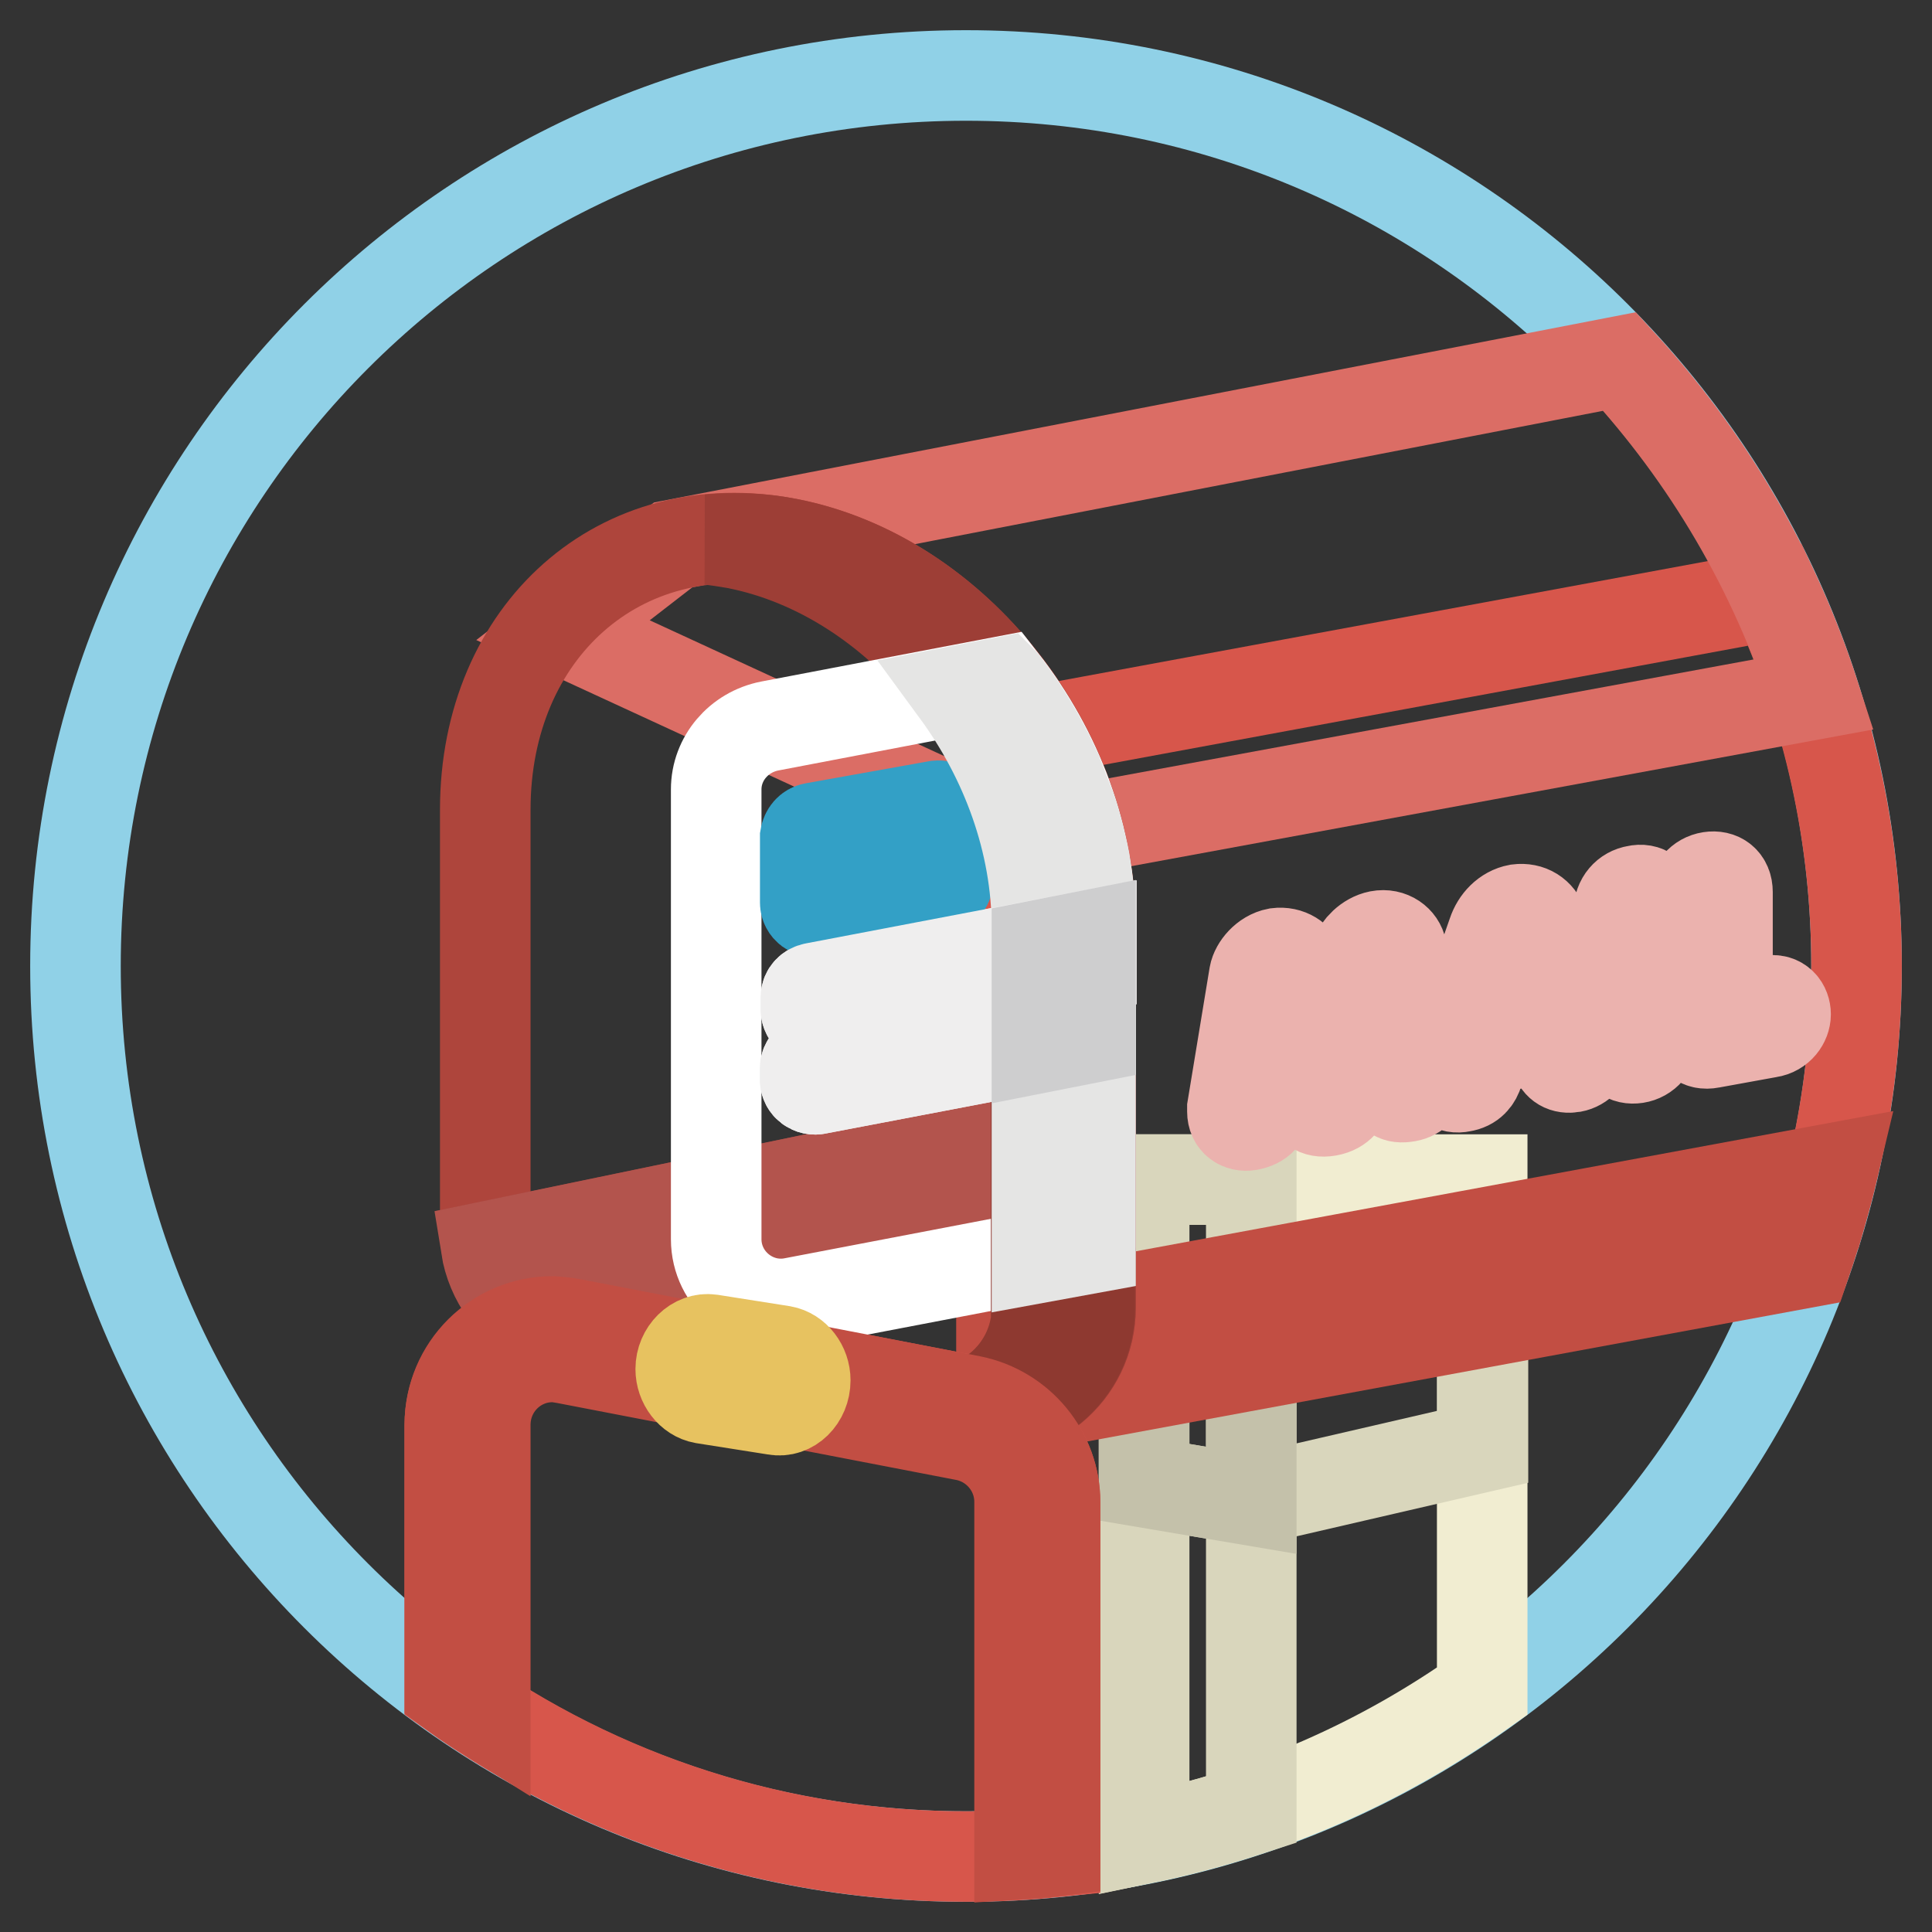 <?xml version="1.0" encoding="utf-8"?>
<!-- Svg Vector Icons : http://www.onlinewebfonts.com/icon -->
<!DOCTYPE svg PUBLIC "-//W3C//DTD SVG 1.1//EN" "http://www.w3.org/Graphics/SVG/1.1/DTD/svg11.dtd">
<svg version="1.1" xmlns="http://www.w3.org/2000/svg" xmlns:xlink="http://www.w3.org/1999/xlink" x="0px" y="0px" viewBox="0 0 256 256" enable-background="new 0 0 256 256" xml:space="preserve">
<rect x="0" y="0" width="256" height="256" fill="#333333" stroke="none"/>
<g> <path stroke-width="12" fill-opacity="0" stroke="#90d1e7"  d="M128,10c65.2,0,118,52.8,118,118s-52.8,118-118,118S10,193.2,10,128S62.8,10,128,10z"/> <path stroke-width="12" fill-opacity="0" stroke="#f1edd1"  d="M151.6,243.6c16.2-3.3,31.4-10,44.8-19.5v-67.8h-44.8V243.6z"/> <path stroke-width="12" fill-opacity="0" stroke="#d9d6bc"  d="M165.8,198.8l-14.2-2.4v-21.2l14.2,2.4l30.7-7.1v21.2L165.8,198.8z M151.6,243.6c4.8-1,9.6-2.3,14.2-3.8 v-83.5h-14.2V243.6L151.6,243.6z"/> <path stroke-width="12" fill-opacity="0" stroke="#c4c1aa"  d="M151.6,175.2v21.2l14.2,2.4v-21.2L151.6,175.2z"/> <path stroke-width="12" fill-opacity="0" stroke="#d7564b"  d="M135.1,97.3v82.6l106.4-19.7c3-10.5,4.5-21.3,4.5-32.2c0-17-3.7-33.8-10.8-49.2L135.1,97.3z"/> <path stroke-width="12" fill-opacity="0" stroke="#db6d65"  d="M240.4,92c-5.3-16.4-14.1-31.4-25.8-44.1L89.2,72.2L74.6,83.5l60.5,27.9L240.4,92z"/> <path stroke-width="12" fill-opacity="0" stroke="#c24e43"  d="M242.9,154.8l-110.2,20.4V187l106.6-19.7C240.7,163.2,241.9,159,242.9,154.8z"/> <path stroke-width="12" fill-opacity="0" stroke="#d7564b"  d="M128.7,185.6l-52.9-10.2c-8.4-1.6-16.2,4.9-16.2,13.5v35.2c20,14.3,43.9,21.9,68.4,21.9 c4,0,7.9-0.2,11.8-0.6v-46.3C139.8,192.6,135.2,186.9,128.7,185.6L128.7,185.6z"/> <path stroke-width="12" fill-opacity="0" stroke="#ebb2ae"  d="M185.7,125.8c-0.2-1.1-1.4-2.1-3-1.8c-1.5,0.3-2.7,1.6-3.1,2.7l-3.6,12.8l-0.1,0l-3.6-11.5 c-0.3-1-1.5-1.9-3.1-1.7c-1.6,0.3-2.8,1.8-3,2.9l-2.9,17.6l0,0.5c0,1.3,1,2,2.2,1.8c1.6-0.3,2.2-1.1,2.4-2.6l1.8-12.8l0.1,0 l3.7,12.2c0.2,0.7,0.8,1.6,2.5,1.3c1.7-0.3,2.2-1.4,2.5-2.2l3.7-13.5l0.1,0l1.8,12.1c0.2,1.4,0.8,2,2.4,1.7 c1.2-0.2,2.2-1.2,2.2-2.6l0-0.5L185.7,125.8L185.7,125.8z M204.4,122.5c-0.5-1.4-1.7-2.2-3.3-2c-1.6,0.3-2.8,1.6-3.3,3.1l-6.2,17.7 c-0.1,0.2-0.2,0.6-0.2,1c0,1.2,1,2,2.3,1.7c1.3-0.2,1.9-1,2.2-2l0.9-3l8.5-1.5l0.9,2.7c0.3,0.9,1,1.4,2.2,1.2 c1.1-0.2,2.1-1.2,2.1-2.4c0-0.4-0.1-0.7-0.2-1.1L204.4,122.5L204.4,122.5z M198.2,134.7l2.9-9.4l0.1,0l2.9,8.4L198.2,134.7 L198.2,134.7z M216.8,118c-1.3,0.2-2.3,1.3-2.3,2.8v17.4c0,1.5,1,2.2,2.3,2c1.3-0.2,2.3-1.3,2.3-2.8V120 C219.1,118.4,218.1,117.7,216.8,118z M234.4,132.6l-5.5,1v-15.4c0-1.5-1-2.2-2.3-2c-1.3,0.2-2.3,1.3-2.3,2.8v17.1 c0,1.5,0.9,2.4,2.4,2.1l7.7-1.4c1.4-0.2,2.2-1.4,2.2-2.4C236.6,133.4,235.9,132.3,234.4,132.6z"/> <path stroke-width="12" fill-opacity="0" stroke="#ae453c"  d="M104.4,72c22.2,4.3,40.1,27,40.1,50.8v50.4c0,8.6-7.8,15.1-16.2,13.5l-52.9-10.2 c-6.4-1.3-11.1-6.9-11.1-13.5v-55.7C64.3,83.6,82.2,67.7,104.4,72z"/> <path stroke-width="12" fill-opacity="0" stroke="#9d3e36"  d="M104.4,72c-3.5-0.7-7-0.8-10.5-0.5c1.1,0.1,2.3,0.3,3.5,0.5c22.2,4.3,40.1,27,40.1,50.8v50.4 c0,6.2-4.2,11.7-10.2,13.3l1,0.2c8.4,1.6,16.2-4.9,16.2-13.5v-50.4C144.5,99,126.6,76.3,104.4,72L104.4,72z M64.5,165.2 c0.9,5.7,5.2,10.3,10.9,11.4l52.9,10.2c8.4,1.6,16.2-4.9,16.2-13.5v-24.7L64.5,165.2z"/> <path stroke-width="12" fill-opacity="0" stroke="#b3544d"  d="M144.5,148.6l-80.1,16.6c0.7,4.4,3.5,8.3,7.6,10.2l72.5-15V148.6z"/> <path stroke-width="12" fill-opacity="0" stroke="#ffffff"  d="M144.5,122.8c0-11.8-4.4-23.3-11.6-32.5L102,96.2c-4.1,0.8-7.1,4.3-7.1,8.4v59.6c0,5.4,5,9.5,10.3,8.4 l39.2-7.5V122.8z"/> <path stroke-width="12" fill-opacity="0" stroke="#efeeee"  d="M106.8,133.8c0,0.8,0.8,1.4,1.6,1.2l36.2-6.9v-4.2l-36.7,7c-0.6,0.1-1.1,0.6-1.1,1.2V133.8z M144.5,133.3 l-36.7,7c-0.6,0.1-1.1,0.6-1.1,1.2v1.6c0,0.8,0.8,1.4,1.6,1.2l36.2-6.9V133.3L144.5,133.3z"/> <path stroke-width="12" fill-opacity="0" stroke="#33a0c6"  d="M107.8,109.7l16.2-2.9c0.8-0.2,1.6,0.4,1.6,1.2v8.7c0,0.6-0.5,1.1-1.1,1.2l-16.2,2.9 c-0.8,0.2-1.6-0.4-1.6-1.2v-8.7C106.8,110.3,107.2,109.8,107.8,109.7z"/> <path stroke-width="12" fill-opacity="0" stroke="#8e3930"  d="M137.4,173.3c0,6.2-4.2,11.7-10.2,13.3l1,0.2c8.4,1.6,16.2-4.9,16.2-13.5v-24.7l-7.1,1.5V173.3z"/> <path stroke-width="12" fill-opacity="0" stroke="#e5e5e4"  d="M144.3,118.4c-0.1-0.8-0.2-1.5-0.3-2.3c-0.1-0.7-0.2-1.4-0.3-2.1c-0.2-1.1-0.5-2.1-0.7-3.1l-0.3-1.1 c-0.3-1.2-0.7-2.5-1.2-3.7l-0.2-0.5c-0.5-1.3-1-2.7-1.6-3.9l0-0.1c-1.8-3.9-4.1-7.7-6.7-11.1l-0.1-0.1l-6.2,1.2 c6.6,9,10.7,20,10.7,31.3v43.8l7.1-1.3v-42.4C144.5,121.4,144.4,119.9,144.3,118.4z"/> <path stroke-width="12" fill-opacity="0" stroke="#efeeee"  d="M106.8,133.8c0,0.8,0.8,1.4,1.6,1.2l36.2-6.9v-4.2l-36.7,7c-0.6,0.1-1.1,0.6-1.1,1.2V133.8z M144.5,133.3 l-36.7,7c-0.6,0.1-1.1,0.6-1.1,1.2v1.6c0,0.8,0.8,1.4,1.6,1.2l36.2-6.9V133.3L144.5,133.3z"/> <path stroke-width="12" fill-opacity="0" stroke="#cececf"  d="M137.4,129.5l7.1-1.4v-4.2l-7.1,1.4V129.5z M137.4,138.9l7.1-1.4v-4.2l-7.1,1.4V138.9z"/> <path stroke-width="12" fill-opacity="0" stroke="#c24e43"  d="M128.7,185.6l-52.9-10.2c-0.9-0.2-1.7-0.2-2.6-0.3c-7.4,0-13.6,6-13.6,13.7v35.2c1.5,1.1,3.1,2.2,4.7,3.2 v-38.4c0-5,4-9,8.9-9c0.6,0,1.1,0.1,1.7,0.2l52.9,10.2c4.2,0.8,7.3,4.5,7.3,8.8v46.7c1.6-0.1,3.1-0.2,4.7-0.4v-46.3 C139.8,192.6,135.2,186.9,128.7,185.6L128.7,185.6z"/> <path stroke-width="12" fill-opacity="0" stroke="#e7c260"  d="M94.2,177.5l9.5,1.5c1.7,0.3,3,2,3,3.9c0,2.4-1.9,4.3-4,3.9l-9.5-1.5c-1.7-0.3-3-2-3-3.9 C90.2,179.1,92.1,177.2,94.2,177.5z"/></g>
</svg>
